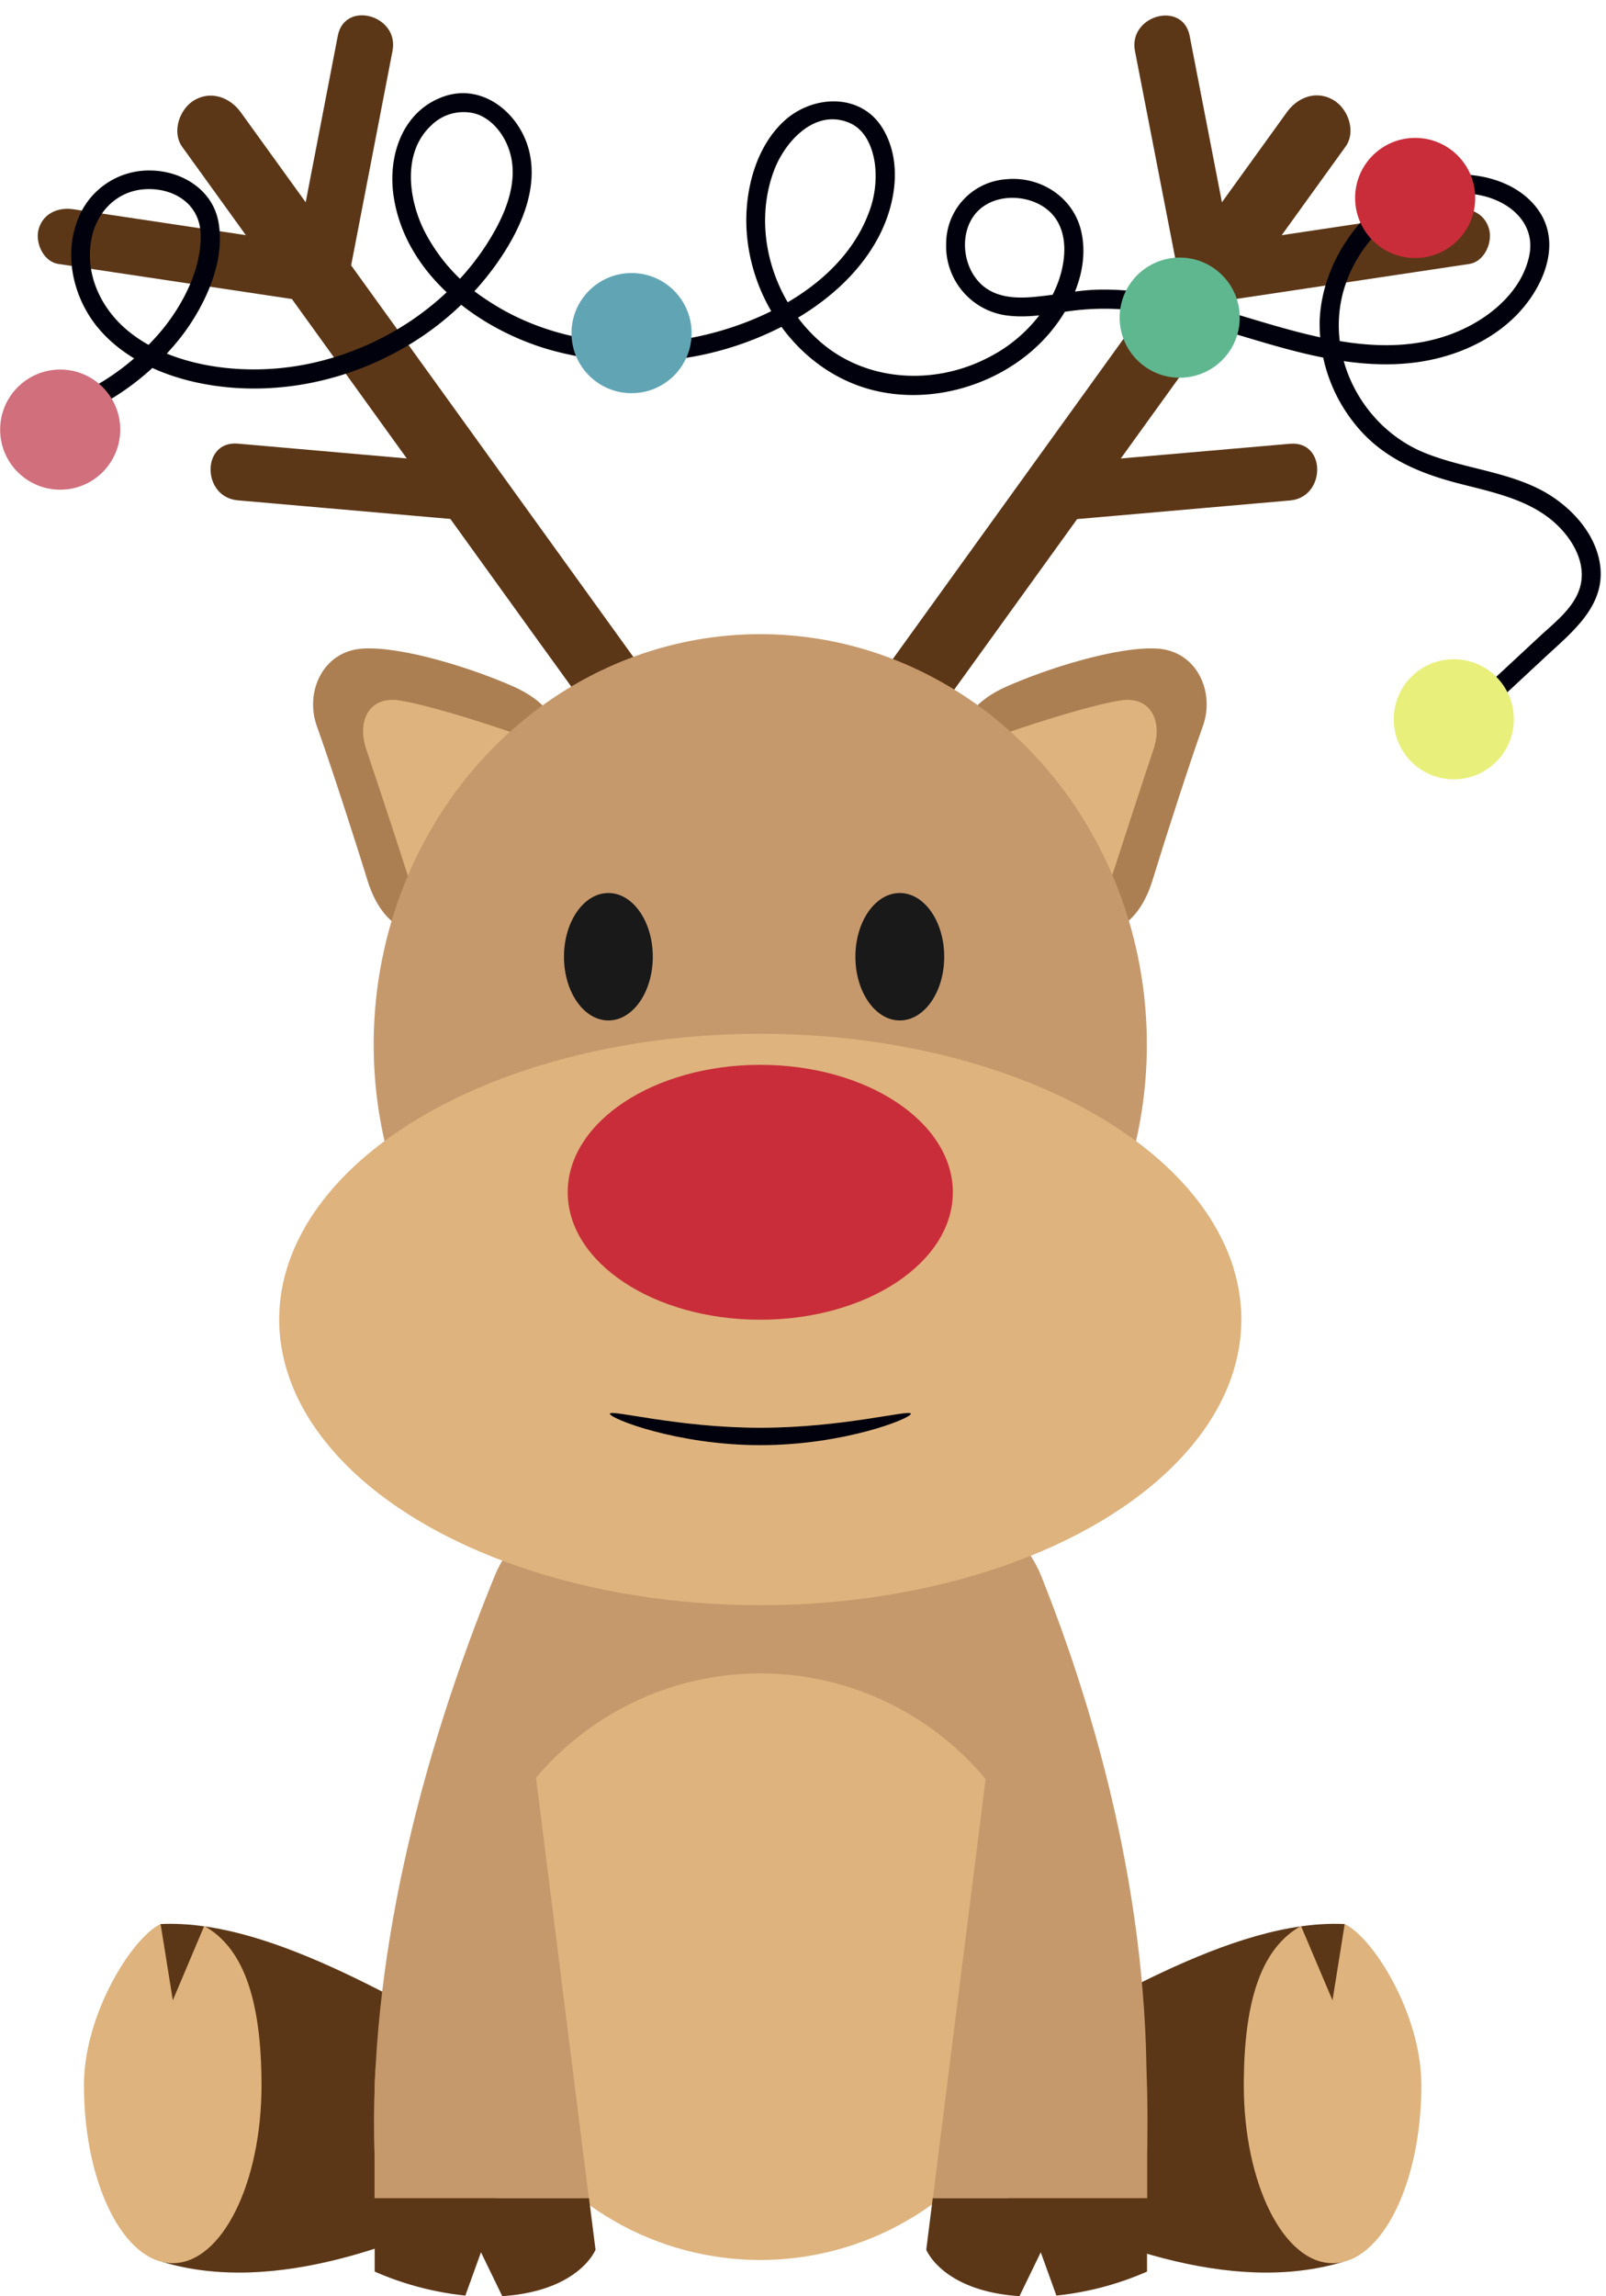 <?xml version="1.0" encoding="UTF-8"?><svg xmlns="http://www.w3.org/2000/svg" xmlns:xlink="http://www.w3.org/1999/xlink" data-name="Layer 1" height="503.4" preserveAspectRatio="xMidYMid meet" version="1.0" viewBox="90.1 -3.4 352.2 503.4" width="352.2" zoomAndPan="magnify"><g><path d="M205.3,450.17c-24.76-12.93-55.19-32.94-80-31.75-.14,26,.55,48.33.42,74.08,24.49,7.32,53.74-3.79,78.38-16.59Q204.7,462.85,205.3,450.17Z" fill="#5c3717"/></g><g><path d="M134.89,418.84,128,435.14l-2.68-16.72c-6.07,2.82-16.81,19.56-16.81,35.35,0,21.53,8.72,39,19.47,39s19.47-17.46,19.47-39C147.43,434.08,143.07,423.43,134.89,418.84Z" fill="#deb37d"/></g><g><path d="M305,450.17c24.76-12.93,55.2-32.94,80-31.75.14,26-.55,48.33-.42,74.08-24.49,7.32-53.74-3.79-78.38-16.59Q305.6,462.85,305,450.17Z" fill="#5c3717"/></g><g><path d="M375.41,418.84l6.91,16.3L385,418.42c6.07,2.82,16.81,19.56,16.81,35.35,0,21.53-8.72,39-19.47,39s-19.47-17.46-19.47-39C362.87,434.08,367.23,423.43,375.41,418.84Z" fill="#deb37d"/></g><g><path d="M318.34,341.86c-2.61-6.39-8.11-11.48-12-11.48H210.75c-3.89,0-9.41,5.09-12.07,11.48C182.2,382.11,170.86,427,172.24,469.22H341C344,427,334.47,382.11,318.34,341.86Z" fill="#c6996c"/></g><g><path d="M231.07,143.51,201.29,102.2,153.83,36.36,142.92,21.24c-2.35-3.27-6.49-4.85-10.2-2.68-3.23,1.89-5,6.92-2.68,10.21l29.78,41.3,47.46,65.85L218.18,151c2.36,3.26,6.5,4.85,10.21,2.68,3.22-1.89,5-6.92,2.68-10.21Z" fill="#5c3717"/></g><g><path d="M166.87,56l9.31-48.25c1.51-7.82-10.47-11.17-12-3.31l-9.31,48.26c-1.51,7.82,10.47,11.17,12,3.3Z" fill="#5c3717"/></g><g><path d="M158.72,50.36l-52.5-7.88c-3.34-.5-6.64.84-7.64,4.34-.84,2.93,1,7.15,4.34,7.65l52.49,7.88c3.34.51,6.65-.84,7.65-4.34.84-2.93-1-7.15-4.34-7.65Z" fill="#5c3717"/></g><g><path d="M189.52,98l-47.27-4.14c-8-.7-7.93,11.74,0,12.43l47.27,4.14c8,.7,7.92-11.74,0-12.43Z" fill="#5c3717"/></g><g><path d="M297.05,151l29.78-41.31,47.46-65.84,10.9-15.12c2.36-3.27.57-8.31-2.68-10.21-3.76-2.2-7.84-.6-10.2,2.68l-29.78,41.3-47.46,65.85-10.9,15.12c-2.36,3.27-.57,8.31,2.67,10.21,3.76,2.2,7.85.6,10.21-2.68Z" fill="#5c3717"/></g><g><path d="M360.36,52.74,351,4.48c-1.51-7.84-13.5-4.52-12,3.31L348.37,56c1.51,7.85,13.5,4.53,12-3.3Z" fill="#5c3717"/></g><g><path d="M359.82,62.35l52.49-7.88c3.32-.5,5.17-4.69,4.35-7.65-1-3.55-4.31-4.84-7.65-4.34l-52.49,7.88c-3.32.5-5.17,4.7-4.35,7.65,1,3.56,4.3,4.85,7.65,4.34Z" fill="#5c3717"/></g><g><path d="M325.71,110.46,373,106.32c7.91-.69,8-13.13,0-12.43L325.71,98c-7.91.69-8,13.13,0,12.43Z" fill="#5c3717"/></g><g><path d="M159.63,155.92c-2.77-7.52,1.22-16.61,10.05-17.13s24.56,4.48,33.66,8.61c9.09,4.39,11.26,10.61,5.69,17.74s-15.25,22.72-21.29,30.92c-6,8.45-13.8,3.93-17-6.29C167.52,179.33,162.48,163.88,159.63,155.92Z" fill="#ac7f52"/></g><g><path d="M170.49,161.1c-2.31-6.75.82-12,7.28-10.93s17.37,4.57,23.75,6.72,8.14,7.23,4.25,12.68-10.5,15.71-14.61,21.64-9.52,3.9-11.95-3.66S172.82,168,170.49,161.1Z" fill="#deb37d"/></g><g><path d="M353.85,155.92c2.78-7.52-1.21-16.61-10-17.13s-24.56,4.48-33.66,8.61c-9.09,4.39-11.27,10.61-5.7,17.74s15.26,22.72,21.3,30.92c6,8.45,13.8,3.93,17-6.29C346,179.33,351,163.88,353.85,155.92Z" fill="#ac7f52"/></g><g><path d="M343,161.1c2.31-6.75-.82-12-7.28-10.93s-17.37,4.57-23.76,6.72-8.13,7.23-4.24,12.68,10.5,15.71,14.6,21.64,9.53,3.9,12-3.66S340.66,168,343,161.1Z" fill="#deb37d"/></g><g><ellipse cx="256.83" cy="225.59" fill="#c6996c" rx="84.78" ry="89.96"/></g><g><ellipse cx="256.83" cy="285.88" fill="#deb37d" rx="105.5" ry="62.64"/></g><g><ellipse cx="223.52" cy="206.35" fill="#191919" rx="9.74" ry="13.97"/></g><g><ellipse cx="287.43" cy="206.35" fill="#191919" rx="9.74" ry="13.97"/></g><g><path d="M110.78,86.11A56.69,56.69,0,0,0,130.16,70c5.05-6.73,9.44-16.25,7.83-24.83-1.32-7-8-11.09-14.82-11.19A16.7,16.7,0,0,0,107,45.17c-2.86,7.66-.73,16.62,4.26,22.88,5.49,6.88,14.06,10.78,22.52,12.52,16.16,3.32,33.39-.34,47.25-9.14a64.11,64.11,0,0,0,17.71-16.64c5.17-7.18,9.81-16.73,7.22-25.76-2.25-7.84-10.12-14.17-18.46-11.3-9.16,3.17-12.41,13.05-11.07,21.94,2.54,16.84,18,28.68,33.4,33.37a69.93,69.93,0,0,0,53.53-5.78C271,63,278,57.07,282.3,49.42c4.09-7.21,5.89-17,1.48-24.49-4.73-8.07-15.48-7.6-21.79-1.74-5.87,5.46-8.3,14.25-8.22,22.06.15,15.27,9.66,30.26,24.11,35.73,14.25,5.4,31.66.63,41.75-10.62,5.48-6.12,9.54-14.87,7.55-23.2-1.77-7.41-9-12-16.45-11.26a14.14,14.14,0,0,0-13.13,14,15.33,15.33,0,0,0,12.55,15.75c4.77.81,9.53-.11,14.26-.81a56.72,56.72,0,0,1,15.83,0c10.8,1.48,21.08,5.31,31.56,8.14,9.66,2.62,19.78,4.47,29.78,2.93,7.91-1.22,15.84-4.68,21.41-10.55s9.59-15.19,4.61-22.5c-3.89-5.72-11.3-8.15-18-8-16.28.44-29.5,16.36-30.09,32a34.86,34.86,0,0,0,7.87,22.88c5.78,7.18,13.87,10.59,22.58,12.84s18.09,4,23.86,11.63c2.39,3.14,3.91,7.18,2.79,11.11-1.29,4.53-5.54,7.73-8.85,10.8L404.22,158c-2,1.82,1,4.74,2.93,2.93l21.91-20.36c5.92-5.5,13.28-11.26,11.92-20.3-1.12-7.42-7.36-13.61-13.9-16.73-7.8-3.73-16.6-4.43-24.57-7.67-13.82-5.64-22-21.52-17.63-36,3.85-12.77,17.45-24,31.24-20.12,5.93,1.69,10.75,6.4,9.33,13-1.6,7.38-7.91,12.93-14.49,16-16.31,7.62-34.56,1.23-50.7-3.54C351,62.51,341.45,60,331.71,60.09c-4.57,0-9,1-13.52,1.47-3.92.45-8.34.61-11.75-1.71-4.76-3.24-6.14-10.62-3.11-15.45,3.21-5.1,10.68-5.57,15.46-2.56,6.71,4.23,5.2,13.69,2,19.67a32.79,32.79,0,0,1-14.14,13.57c-12.06,6.19-27.25,5.2-37.37-4.18-9.86-9.13-14.22-24.12-9.45-36.88,2.39-6.39,9-13.7,16.55-10.48,3.57,1.51,5.12,5.5,5.6,9.1a22.33,22.33,0,0,1-1.48,10.93c-5.79,15-22.71,23.78-37.63,26.86-15.49,3.2-32.59.88-45.9-8a39.29,39.29,0,0,1-14.07-15.72c-3.29-7-4.45-16.81,1.74-22.58a10.05,10.05,0,0,1,9.76-2.6c3.26,1,5.75,3.92,7,7,3.28,7.86-1.16,16.7-5.59,23.14-8.29,12-21.34,20.55-35.45,24.1a59.31,59.31,0,0,1-21.23,1.44c-7.6-.88-15.58-3.4-21.45-8.49-5.48-4.74-8.84-11.9-7.61-19.23,1-6.26,5.58-11.15,12.1-11.42,6-.26,11.59,3.17,11.91,9.56.37,7.53-3.68,15.45-8.31,21.15a53.55,53.55,0,0,1-17.15,13.69c-2.37,1.22-.28,4.8,2.09,3.58Z" fill="#00010c"/></g><g><circle cx="103.3" cy="90.79" fill="#d16f7d" r="13.17"/></g><g><circle cx="228.6" cy="69.63" fill="#61a5b5" r="13.17"/></g><g><circle cx="348.81" cy="66.24" fill="#5fb790" r="13.17"/></g><g><circle cx="400.45" cy="40" fill="#c92d39" r="13.17"/></g><g><circle cx="408.92" cy="154.29" fill="#e9ef7b" r="13.17"/></g><g><circle cx="256.83" cy="427.77" fill="#deb37d" r="64.3"/></g><g><path d="M289.85,306.55c0,1.05-14.78,6.88-33,6.88s-33-5.83-33-6.88,14.78,3.07,33,3.07S289.85,305.5,289.85,306.55Z" fill="#00010c"/></g><g><ellipse cx="256.83" cy="257.99" fill="#c92d39" rx="42.23" ry="27.94"/></g><g><path d="M207.33,383.82s-34.47,60.92-34.89,66.49-.2,18.91-.2,18.91l0,9.31h47Z" fill="#c6996c"/></g><g><path d="M192.15,499.87l3.43-9.49,4.67,9.62c16.91-1.13,20.45-10.18,20.45-10.18l-1.43-11.29h-47l0,16.08A66.4,66.4,0,0,0,192.15,499.87Z" fill="#5c3717"/></g><g><path d="M306.6,383.82s34.46,60.92,34.88,66.49.2,18.91.2,18.91l0,9.31h-47Z" fill="#c6996c"/></g><g><path d="M321.77,499.87l-3.43-9.49L313.67,500c-16.91-1.13-20.44-10.18-20.44-10.18l1.42-11.29h47l0,16.08A66.4,66.4,0,0,1,321.77,499.87Z" fill="#5c3717"/></g></svg>